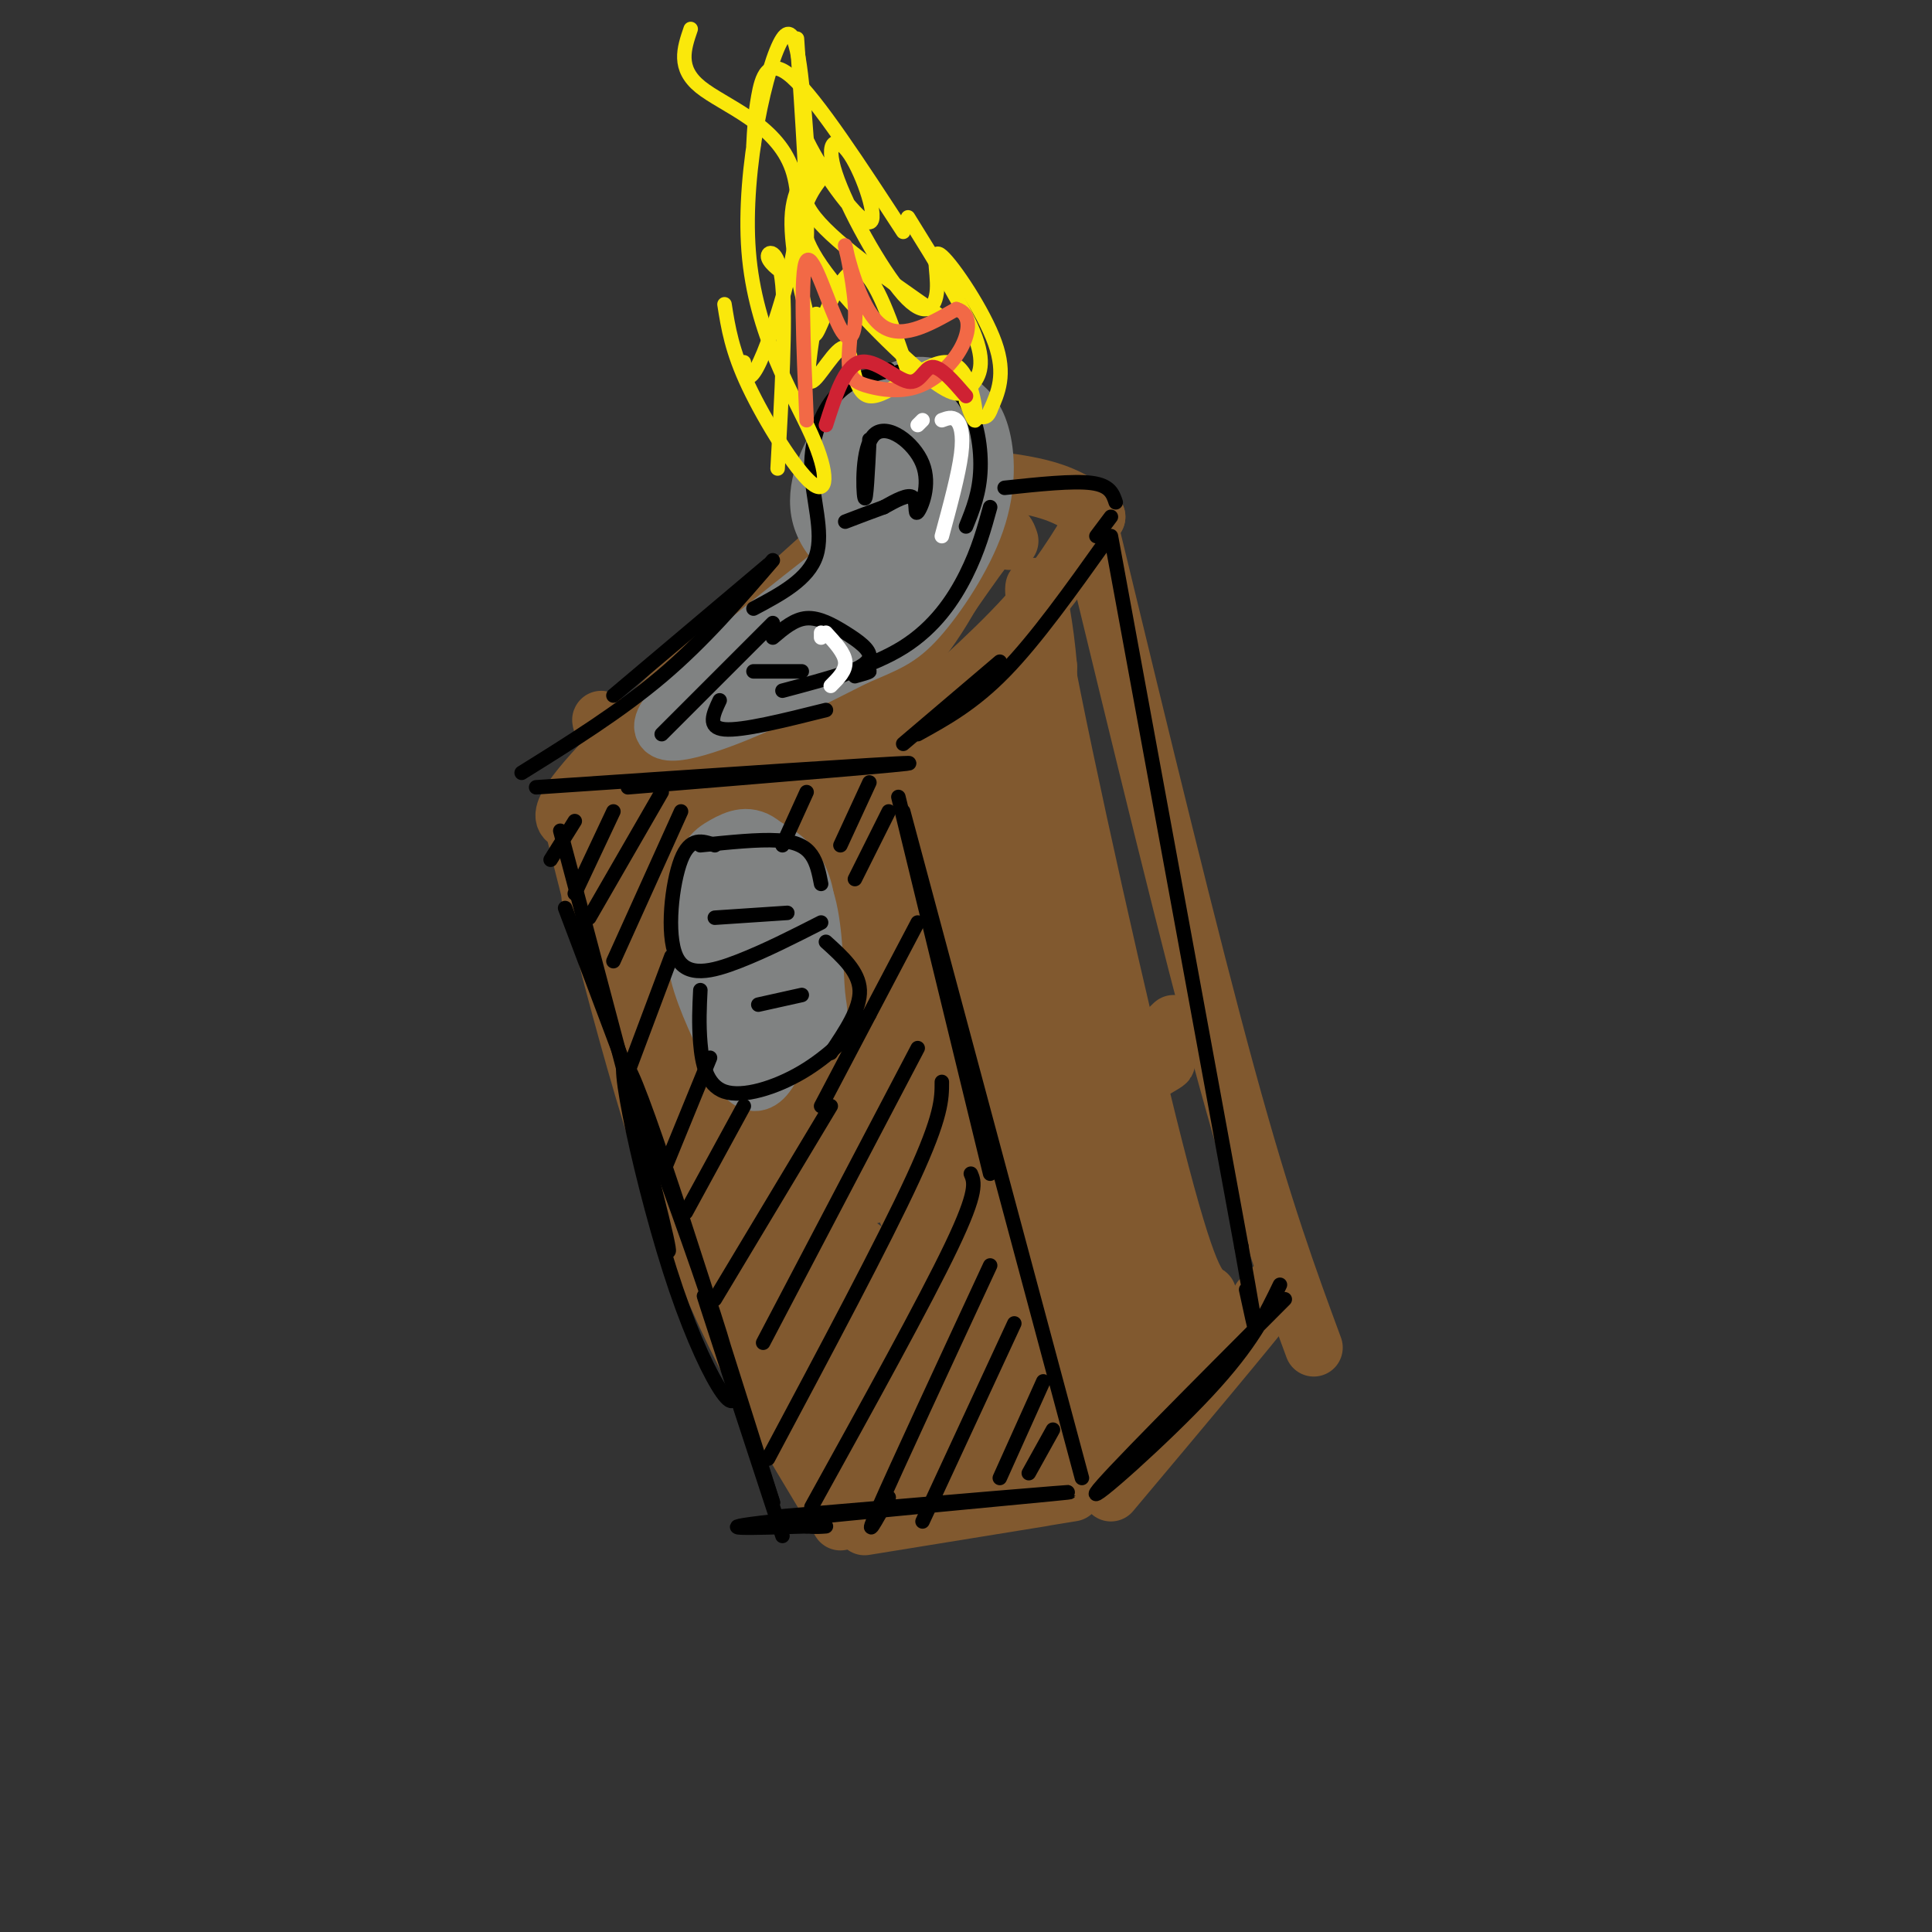 <svg viewBox='0 0 400 400' version='1.1' xmlns='http://www.w3.org/2000/svg' xmlns:xlink='http://www.w3.org/1999/xlink'><rect x="0" y="0" width="400" height="400" fill="#333333" stroke="none"/><g fill='none' stroke='rgb(129,89,47)' stroke-width='12' stroke-linecap='round' stroke-linejoin='round'><path d='M187,100c-33.778,30.178 -67.556,60.356 -70,68c-2.444,7.644 26.444,-7.244 41,-13c14.556,-5.756 14.778,-2.378 15,1'/><path d='M190,98c9.417,0.750 18.833,1.500 25,3c6.167,1.500 9.083,3.750 12,6'/><path d='M227,107c-3.917,6.583 -7.833,13.167 -15,21c-7.167,7.833 -17.583,16.917 -28,26'/><path d='M145,142c-6.202,7.513 -12.403,15.025 -6,9c6.403,-6.025 25.411,-25.589 25,-23c-0.411,2.589 -20.240,27.329 -18,26c2.240,-1.329 26.549,-28.727 35,-40c8.451,-11.273 1.045,-6.420 -6,3c-7.045,9.420 -13.727,23.406 -15,28c-1.273,4.594 2.864,-0.203 7,-5'/><path d='M167,140c8.734,-10.765 27.070,-35.177 31,-41c3.930,-5.823 -6.545,6.945 -15,20c-8.455,13.055 -14.890,26.399 -9,21c5.890,-5.399 24.105,-29.540 25,-30c0.895,-0.460 -15.528,22.761 -20,31c-4.472,8.239 3.008,1.497 8,-4c4.992,-5.497 7.496,-9.748 10,-14'/><path d='M197,123c3.422,-4.889 6.978,-10.111 9,-12c2.022,-1.889 2.511,-0.444 3,1'/><path d='M178,161c13.250,45.333 26.500,90.667 34,113c7.500,22.333 9.250,21.667 11,21'/><path d='M226,111c10.167,42.000 20.333,84.000 28,112c7.667,28.000 12.833,42.000 18,56'/><path d='M261,269c4.083,-3.833 8.167,-7.667 3,-1c-5.167,6.667 -19.583,23.833 -34,41'/><path d='M189,165c1.064,20.471 2.127,40.941 2,28c-0.127,-12.941 -1.446,-59.294 1,-49c2.446,10.294 8.656,77.233 10,75c1.344,-2.233 -2.176,-73.640 -2,-72c0.176,1.640 4.050,76.326 6,94c1.950,17.674 1.975,-21.663 2,-61'/><path d='M208,180c0.220,-25.468 -0.231,-58.636 1,-38c1.231,20.636 4.144,95.078 5,92c0.856,-3.078 -0.347,-83.675 0,-93c0.347,-9.325 2.242,52.621 3,64c0.758,11.379 0.379,-27.811 0,-67'/><path d='M217,138c-1.464,-16.821 -5.125,-25.375 -1,-3c4.125,22.375 16.036,75.679 23,103c6.964,27.321 8.982,28.661 11,30'/><path d='M243,212c-4.644,4.489 -9.289,8.978 -9,10c0.289,1.022 5.511,-1.422 7,-2c1.489,-0.578 -0.756,0.711 -3,2'/><path d='M221,221c1.710,20.490 3.419,40.981 1,36c-2.419,-4.981 -8.967,-35.433 -12,-45c-3.033,-9.567 -2.550,1.751 2,20c4.550,18.249 13.168,43.427 13,44c-0.168,0.573 -9.122,-23.461 -13,-33c-3.878,-9.539 -2.679,-4.583 1,6c3.679,10.583 9.840,26.791 16,43'/><path d='M229,292c2.729,9.311 1.553,11.090 1,4c-0.553,-7.090 -0.482,-23.049 -5,-42c-4.518,-18.951 -13.623,-40.894 -9,-30c4.623,10.894 22.975,54.625 25,53c2.025,-1.625 -12.279,-48.607 -14,-57c-1.721,-8.393 9.139,21.804 20,52'/><path d='M118,168c7.833,31.250 15.667,62.500 25,87c9.333,24.500 20.167,42.250 31,60'/><path d='M222,309c-21.000,3.417 -42.000,6.833 -43,7c-1.000,0.167 18.000,-2.917 37,-6'/><path d='M129,200c-5.271,-11.244 -10.543,-22.488 -3,-6c7.543,16.488 27.899,60.707 26,51c-1.899,-9.707 -26.053,-73.341 -25,-67c1.053,6.341 27.313,82.659 29,81c1.687,-1.659 -21.200,-81.293 -23,-88c-1.800,-6.707 17.486,59.512 25,85c7.514,25.488 3.257,10.244 -1,-5'/><path d='M157,251c-6.231,-21.615 -21.307,-73.151 -21,-74c0.307,-0.849 15.998,48.989 24,71c8.002,22.011 8.315,16.196 0,-17c-8.315,-33.196 -25.260,-93.774 -19,-76c6.260,17.774 35.724,113.901 38,116c2.276,2.099 -22.635,-89.829 -30,-116c-7.365,-26.171 2.818,13.414 13,53'/><path d='M162,208c4.707,14.445 9.976,24.058 14,32c4.024,7.942 6.805,14.213 1,-7c-5.805,-21.213 -20.195,-69.912 -21,-75c-0.805,-5.088 11.975,33.434 24,65c12.025,31.566 23.294,56.177 19,38c-4.294,-18.177 -24.151,-79.140 -31,-98c-6.849,-18.860 -0.690,4.384 7,28c7.690,23.616 16.911,47.605 16,41c-0.911,-6.605 -11.956,-43.802 -23,-81'/><path d='M168,151c5.575,12.774 31.013,85.209 33,84c1.987,-1.209 -19.476,-76.063 -22,-86c-2.524,-9.937 13.893,45.044 19,60c5.107,14.956 -1.096,-10.114 -8,-27c-6.904,-16.886 -14.510,-25.588 -17,-31c-2.490,-5.412 0.137,-7.534 -6,-3c-6.137,4.534 -21.039,15.724 -28,20c-6.961,4.276 -5.980,1.638 -5,-1'/><path d='M134,167c-5.325,-9.540 -16.137,-32.889 -4,-4c12.137,28.889 47.224,110.018 50,119c2.776,8.982 -26.757,-54.182 -30,-63c-3.243,-8.818 19.805,36.712 30,55c10.195,18.288 7.537,9.335 8,4c0.463,-5.335 4.048,-7.052 5,-18c0.952,-10.948 -0.728,-31.128 0,-43c0.728,-11.872 3.864,-15.436 7,-19'/><path d='M200,198c2.538,-4.554 5.384,-6.439 10,3c4.616,9.439 11.002,30.203 10,28c-1.002,-2.203 -9.392,-27.374 -7,-25c2.392,2.374 15.567,32.293 17,32c1.433,-0.293 -8.876,-30.798 -10,-35c-1.124,-4.202 6.938,17.899 15,40'/><path d='M235,241c5.290,13.167 11.016,26.086 9,38c-2.016,11.914 -11.774,22.823 -12,21c-0.226,-1.823 9.078,-16.378 11,-21c1.922,-4.622 -3.539,0.689 -9,6'/><path d='M149,249c-1.439,-0.646 -2.877,-1.293 -3,0c-0.123,1.293 1.070,4.525 4,12c2.930,7.475 7.597,19.193 12,27c4.403,7.807 8.541,11.702 8,8c-0.541,-3.702 -5.761,-15.002 -10,-24c-4.239,-8.998 -7.496,-15.692 -5,-9c2.496,6.692 10.745,26.772 16,37c5.255,10.228 7.518,10.604 9,9c1.482,-1.604 2.184,-5.187 -2,-16c-4.184,-10.813 -13.256,-28.857 -13,-28c0.256,0.857 9.838,20.615 16,31c6.162,10.385 8.903,11.396 10,11c1.097,-0.396 0.548,-2.198 0,-4'/><path d='M191,303c0.631,-2.364 2.209,-6.274 -3,-17c-5.209,-10.726 -17.206,-28.268 -16,-25c1.206,3.268 15.613,27.345 23,38c7.387,10.655 7.753,7.887 1,-6c-6.753,-13.887 -20.626,-38.893 -17,-34c3.626,4.893 24.750,39.684 29,43c4.250,3.316 -8.375,-24.842 -21,-53'/><path d='M187,249c-0.594,-1.500 8.421,21.249 15,34c6.579,12.751 10.721,15.505 12,14c1.279,-1.505 -0.306,-7.270 -8,-22c-7.694,-14.730 -21.498,-38.425 -17,-29c4.498,9.425 27.298,51.970 32,57c4.702,5.030 -8.696,-27.453 -11,-35c-2.304,-7.547 6.484,9.844 10,20c3.516,10.156 1.758,13.078 0,16'/><path d='M220,304c-1.467,1.022 -5.133,-4.422 -7,-5c-1.867,-0.578 -1.933,3.711 -2,8'/></g>
<g fill='none' stroke='rgb(128,130,130)' stroke-width='12' stroke-linecap='round' stroke-linejoin='round'><path d='M189,106c-21.067,16.267 -42.133,32.533 -49,40c-6.867,7.467 0.467,6.133 9,3c8.533,-3.133 18.267,-8.067 28,-13'/><path d='M177,136c6.581,-2.876 9.032,-3.565 13,-8c3.968,-4.435 9.453,-12.617 12,-20c2.547,-7.383 2.156,-13.967 1,-18c-1.156,-4.033 -3.078,-5.517 -5,-7'/><path d='M198,83c-2.334,-2.023 -5.667,-3.581 -9,-3c-3.333,0.581 -6.664,3.299 -9,5c-2.336,1.701 -3.678,2.384 -6,6c-2.322,3.616 -5.625,10.166 -4,16c1.625,5.834 8.179,10.953 13,8c4.821,-2.953 7.911,-13.976 11,-25'/><path d='M194,90c0.497,-4.156 -3.760,-2.047 -7,1c-3.240,3.047 -5.462,7.032 -7,10c-1.538,2.968 -2.392,4.919 0,7c2.392,2.081 8.029,4.291 11,7c2.971,2.709 3.278,5.917 0,9c-3.278,3.083 -10.139,6.042 -17,9'/><path d='M174,133c-6.956,3.489 -15.844,7.711 -19,9c-3.156,1.289 -0.578,-0.356 2,-2'/><path d='M184,124c-3.000,-1.333 -6.000,-2.667 -10,-1c-4.000,1.667 -9.000,6.333 -14,11'/><path d='M148,180c-2.175,5.590 -4.351,11.180 -4,17c0.351,5.820 3.228,11.869 6,18c2.772,6.131 5.439,12.343 9,7c3.561,-5.343 8.018,-22.241 8,-32c-0.018,-9.759 -4.509,-12.380 -9,-15'/><path d='M158,175c-2.858,-2.544 -5.502,-1.405 -8,0c-2.498,1.405 -4.849,3.075 -4,10c0.849,6.925 4.898,19.104 7,24c2.102,4.896 2.258,2.511 4,0c1.742,-2.511 5.069,-5.146 6,-10c0.931,-4.854 -0.535,-11.927 -2,-19'/><path d='M161,180c0.956,-2.429 4.346,1.000 6,7c1.654,6.000 1.573,14.572 2,19c0.427,4.428 1.362,4.713 -2,7c-3.362,2.287 -11.020,6.577 -12,8c-0.980,1.423 4.720,-0.022 6,-7c1.280,-6.978 -1.860,-19.489 -5,-32'/><path d='M156,182c-1.536,-5.512 -2.875,-3.292 -4,-2c-1.125,1.292 -2.036,1.655 -2,3c0.036,1.345 1.018,3.673 2,6'/></g>
<g fill='none' stroke='rgb(0,0,0)' stroke-width='3' stroke-linecap='round' stroke-linejoin='round'><path d='M111,163c36.917,-2.500 73.833,-5.000 77,-5c3.167,0.000 -27.417,2.500 -58,5'/><path d='M159,117c0.000,0.000 -32.000,27.000 -32,27'/><path d='M160,116c-7.167,8.333 -14.333,16.667 -23,24c-8.667,7.333 -18.833,13.667 -29,20'/><path d='M229,112c-7.250,10.167 -14.500,20.333 -21,27c-6.500,6.667 -12.250,9.833 -18,13'/><path d='M207,137c0.000,0.000 -20.000,17.000 -20,17'/><path d='M208,101c7.083,-0.750 14.167,-1.500 18,-1c3.833,0.500 4.417,2.250 5,4'/><path d='M230,107c0.000,0.000 -3.000,4.000 -3,4'/><path d='M186,165c0.000,0.000 19.000,78.000 19,78'/><path d='M187,168c0.000,0.000 37.000,138.000 37,138'/><path d='M116,172c8.917,33.500 17.833,67.000 21,80c3.167,13.000 0.583,5.500 -2,-2'/><path d='M117,188c15.137,40.054 30.274,80.107 34,95c3.726,14.893 -3.958,4.625 -11,-16c-7.042,-20.625 -13.440,-51.607 -10,-46c3.440,5.607 16.720,47.804 30,90'/><path d='M160,311c0.844,2.489 -12.044,-36.289 -14,-42c-1.956,-5.711 7.022,21.644 16,49'/><path d='M161,314c32.267,-2.756 64.533,-5.511 60,-5c-4.533,0.511 -45.867,4.289 -61,6c-15.133,1.711 -4.067,1.356 7,1'/><path d='M167,316c1.833,0.167 2.917,0.083 4,0'/><path d='M265,266c-2.911,6.067 -5.822,12.133 -15,22c-9.178,9.867 -24.622,23.533 -23,21c1.622,-2.533 20.311,-21.267 39,-40'/><path d='M230,111c0.000,0.000 27.000,147.000 27,147'/><path d='M257,258c4.667,26.000 2.833,17.500 1,9'/><path d='M148,175c-2.560,-0.917 -5.119,-1.833 -7,3c-1.881,4.833 -3.083,15.417 -1,20c2.083,4.583 7.452,3.167 13,1c5.548,-2.167 11.274,-5.083 17,-8'/><path d='M145,175c6.022,-0.622 12.044,-1.244 16,-1c3.956,0.244 5.844,1.356 7,3c1.156,1.644 1.578,3.822 2,6'/><path d='M148,190c0.000,0.000 15.000,-1.000 15,-1'/><path d='M145,205c-0.173,3.470 -0.345,6.940 0,11c0.345,4.060 1.208,8.708 5,10c3.792,1.292 10.512,-0.774 16,-4c5.488,-3.226 9.744,-7.613 14,-12'/><path d='M171,195c3.417,3.083 6.833,6.167 7,10c0.167,3.833 -2.917,8.417 -6,13'/><path d='M157,208c0.000,0.000 9.000,-2.000 9,-2'/><path d='M137,152c0.000,0.000 23.000,-23.000 23,-23'/><path d='M156,126c5.696,-3.030 11.393,-6.060 13,-11c1.607,-4.940 -0.875,-11.792 -1,-18c-0.125,-6.208 2.107,-11.774 5,-15c2.893,-3.226 6.446,-4.113 10,-5'/><path d='M183,77c1.667,-0.833 0.833,-0.417 0,0'/><path d='M186,77c4.978,0.711 9.956,1.422 13,5c3.044,3.578 4.156,10.022 4,15c-0.156,4.978 -1.578,8.489 -3,12'/><path d='M205,105c-1.222,4.444 -2.444,8.889 -5,14c-2.556,5.111 -6.444,10.889 -13,15c-6.556,4.111 -15.778,6.556 -25,9'/><path d='M180,91c-0.337,6.638 -0.674,13.275 -1,12c-0.326,-1.275 -0.640,-10.463 2,-13c2.640,-2.537 8.233,1.578 10,6c1.767,4.422 -0.294,9.152 -1,10c-0.706,0.848 -0.059,-2.186 -1,-3c-0.941,-0.814 -3.471,0.593 -6,2'/><path d='M183,105c-2.333,0.833 -5.167,1.917 -8,3'/><path d='M156,139c0.000,0.000 10.000,0.000 10,0'/><path d='M160,132c2.238,-1.905 4.476,-3.810 7,-4c2.524,-0.190 5.333,1.333 8,3c2.667,1.667 5.190,3.476 5,5c-0.190,1.524 -3.095,2.762 -6,4'/><path d='M149,145c-1.333,2.833 -2.667,5.667 1,6c3.667,0.333 12.333,-1.833 21,-4'/><path d='M177,139c1.500,-0.083 3.000,-0.167 3,0c0.000,0.167 -1.500,0.583 -3,1'/><path d='M119,170c0.000,0.000 -5.000,8.000 -5,8'/><path d='M127,168c0.000,0.000 -8.000,17.000 -8,17'/><path d='M137,164c0.000,0.000 -15.000,26.000 -15,26'/><path d='M141,168c0.000,0.000 -14.000,31.000 -14,31'/><path d='M167,164c0.000,0.000 -5.000,11.000 -5,11'/><path d='M180,162c0.000,0.000 -6.000,13.000 -6,13'/><path d='M184,168c0.000,0.000 -7.000,14.000 -7,14'/><path d='M139,198c0.000,0.000 -9.000,24.000 -9,24'/><path d='M147,219c0.000,0.000 -9.000,22.000 -9,22'/><path d='M154,229c0.000,0.000 -12.000,22.000 -12,22'/><path d='M190,191c0.000,0.000 -20.000,38.000 -20,38'/><path d='M172,229c0.000,0.000 -24.000,40.000 -24,40'/><path d='M190,217c0.000,0.000 -32.000,61.000 -32,61'/><path d='M195,224c0.000,3.500 0.000,7.000 -6,20c-6.000,13.000 -18.000,35.500 -30,58'/><path d='M201,243c0.750,1.750 1.500,3.500 -4,15c-5.500,11.500 -17.250,32.750 -29,54'/><path d='M205,262c-9.750,21.000 -19.500,42.000 -23,50c-3.500,8.000 -0.750,3.000 2,-2'/><path d='M210,274c0.000,0.000 -19.000,41.000 -19,41'/><path d='M216,286c0.000,0.000 -9.000,20.000 -9,20'/><path d='M218,296c0.000,0.000 -5.000,9.000 -5,9'/></g>
<g fill='none' stroke='rgb(255,255,255)' stroke-width='3' stroke-linecap='round' stroke-linejoin='round'><path d='M195,87c1.067,-0.400 2.133,-0.800 3,0c0.867,0.800 1.533,2.800 1,7c-0.533,4.200 -2.267,10.600 -4,17'/><path d='M191,87c0.000,0.000 -1.000,1.000 -1,1'/><path d='M171,131c1.917,2.083 3.833,4.167 4,6c0.167,1.833 -1.417,3.417 -3,5'/><path d='M170,132c0.000,0.000 0.000,-1.000 0,-1'/></g>
<g fill='none' stroke='rgb(250,232,11)' stroke-width='3' stroke-linecap='round' stroke-linejoin='round'><path d='M161,97c0.848,-15.271 1.697,-30.542 1,-38c-0.697,-7.458 -2.939,-7.102 -3,-6c-0.061,1.102 2.061,2.951 4,4c1.939,1.049 3.697,1.300 4,-7c0.303,-8.300 -0.848,-25.150 -2,-42'/><path d='M143,6c-1.389,4.062 -2.778,8.124 2,12c4.778,3.876 15.724,7.565 19,17c3.276,9.435 -1.118,24.617 -4,33c-2.882,8.383 -4.252,9.967 -5,10c-0.748,0.033 -0.874,-1.483 -1,-3'/><path d='M150,63c0.759,4.822 1.519,9.644 5,17c3.481,7.356 9.684,17.244 13,20c3.316,2.756 3.744,-1.622 0,-10c-3.744,-8.378 -11.662,-20.756 -13,-38c-1.338,-17.244 3.903,-39.356 7,-44c3.097,-4.644 4.048,8.178 5,21'/><path d='M167,29c3.860,7.907 11.009,17.175 13,17c1.991,-0.175 -1.176,-9.794 -4,-14c-2.824,-4.206 -5.304,-3.001 -3,4c2.304,7.001 9.391,19.796 14,25c4.609,5.204 6.741,2.818 7,-1c0.259,-3.818 -1.353,-9.066 1,-7c2.353,2.066 8.672,11.448 11,18c2.328,6.552 0.664,10.276 -1,14'/><path d='M205,85c-0.833,2.333 -2.417,1.167 -4,0'/><path d='M194,65c-11.132,-7.741 -22.263,-15.482 -26,-21c-3.737,-5.518 -0.079,-8.813 0,-9c0.079,-0.187 -3.421,2.734 -4,9c-0.579,6.266 1.762,15.875 3,21c1.238,5.125 1.372,5.764 3,2c1.628,-3.764 4.751,-11.933 8,-11c3.249,0.933 6.625,10.966 10,21'/><path d='M169,65c-1.180,7.095 -2.360,14.190 -1,14c1.360,-0.190 5.259,-7.664 7,-7c1.741,0.664 1.322,9.467 5,10c3.678,0.533 11.452,-7.203 16,-7c4.548,0.203 5.871,8.344 6,11c0.129,2.656 -0.935,-0.172 -2,-3'/><path d='M156,30c0.156,-3.067 0.311,-6.133 1,-10c0.689,-3.867 1.911,-8.533 7,-4c5.089,4.533 14.044,18.267 23,32'/><path d='M188,45c5.928,9.534 11.856,19.068 14,25c2.144,5.932 0.503,8.261 -1,10c-1.503,1.739 -2.867,2.889 -9,-2c-6.133,-4.889 -17.036,-15.816 -22,-23c-4.964,-7.184 -3.990,-10.624 -3,-13c0.990,-2.376 1.995,-3.688 3,-5'/></g>
<g fill='none' stroke='rgb(242,105,70)' stroke-width='3' stroke-linecap='round' stroke-linejoin='round'><path d='M167,87c-0.677,-15.552 -1.355,-31.103 0,-33c1.355,-1.897 4.741,9.862 7,14c2.259,4.138 3.389,0.656 3,-5c-0.389,-5.656 -2.297,-13.484 -2,-12c0.297,1.484 2.799,12.281 7,16c4.201,3.719 10.100,0.359 16,-3'/><path d='M198,64c3.103,0.869 2.859,4.542 1,8c-1.859,3.458 -5.333,6.700 -9,8c-3.667,1.300 -7.526,0.658 -10,0c-2.474,-0.658 -3.564,-1.331 -4,-3c-0.436,-1.669 -0.218,-4.335 0,-7'/></g>
<g fill='none' stroke='rgb(207,34,51)' stroke-width='3' stroke-linecap='round' stroke-linejoin='round'><path d='M171,88c1.935,-6.071 3.869,-12.143 7,-13c3.131,-0.857 7.458,3.500 10,4c2.542,0.500 3.298,-2.857 5,-3c1.702,-0.143 4.351,2.929 7,6'/></g>
</svg>